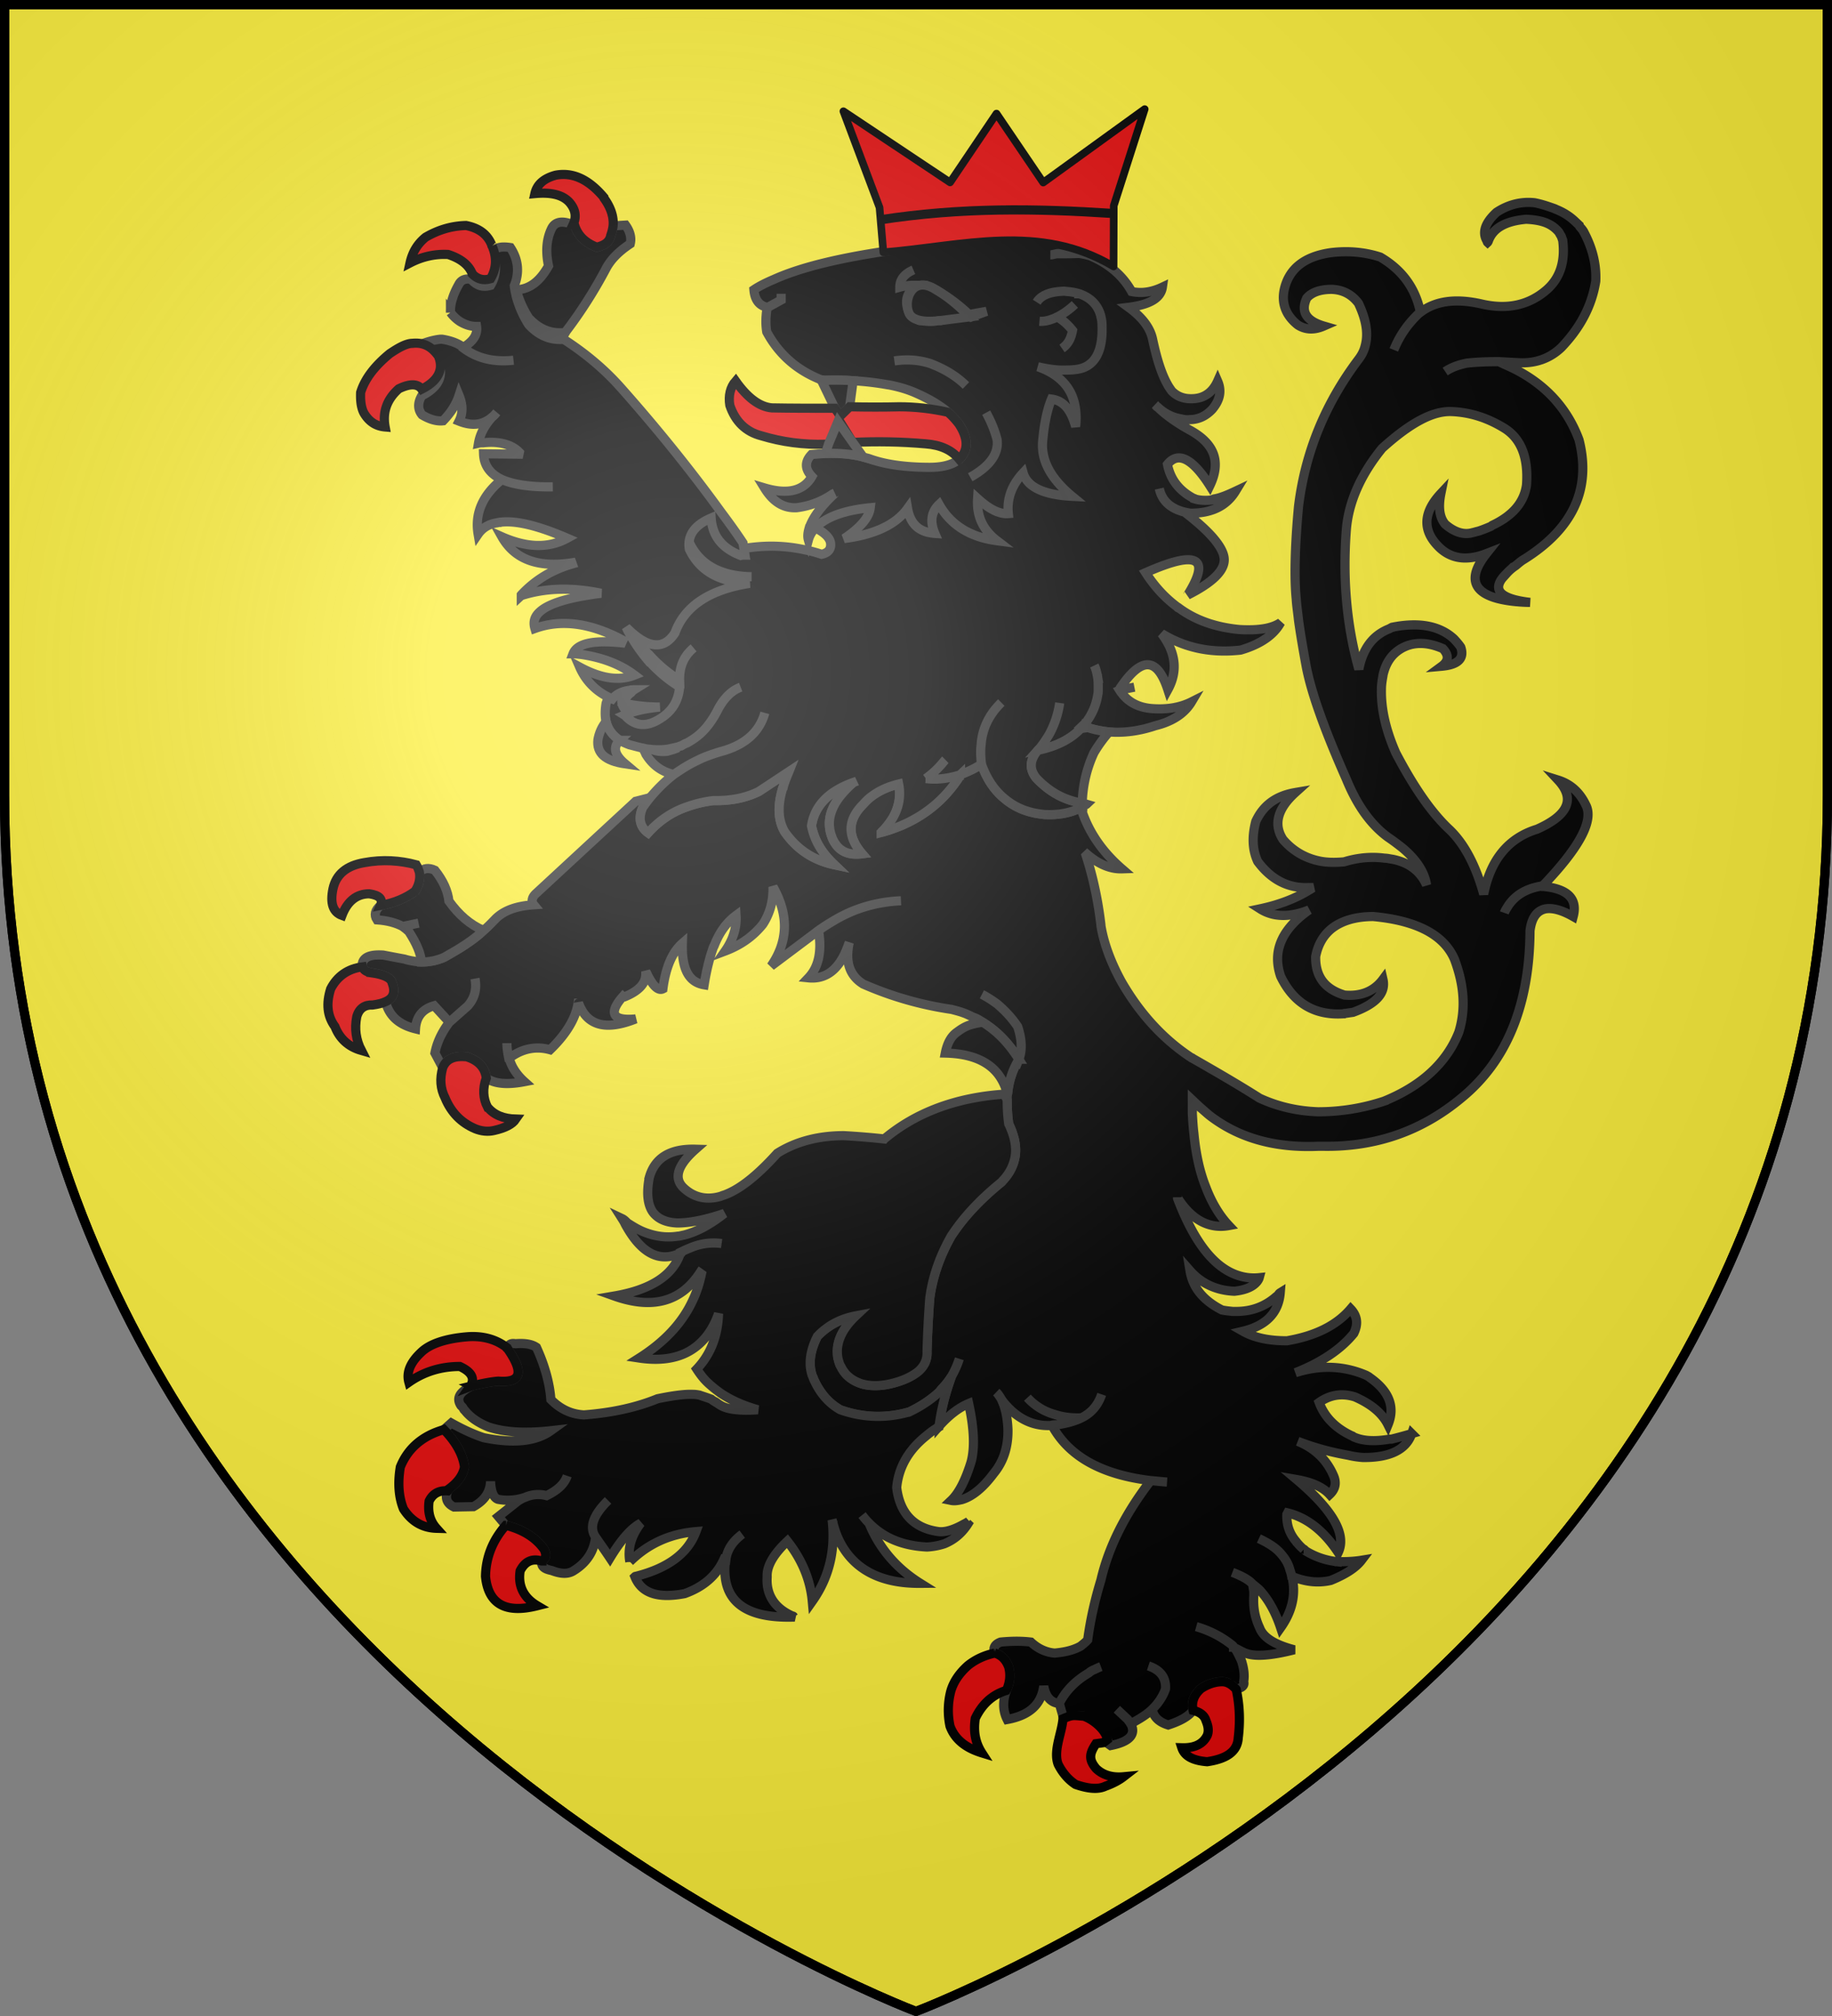 <svg xmlns="http://www.w3.org/2000/svg" xmlns:xlink="http://www.w3.org/1999/xlink" width="600" height="660" fill="#fcef3c" stroke="#000" stroke-width="3"><rect width="100%" height="100%" fill="#808080" stroke="none"/><radialGradient id="b" cx="221" cy="226" r="300" gradientTransform="translate(-77 -85)scale(1.35)" gradientUnits="userSpaceOnUse"><stop offset="0" stop-color="#fff" stop-opacity=".3"/><stop offset=".2" stop-color="#fff" stop-opacity=".25"/><stop offset=".6" stop-color="#666" stop-opacity=".13"/><stop offset="1" stop-opacity=".13"/></radialGradient><path id="a" d="M300 658.5S1.5 546.1 1.5 260.3V1.5h597v258.8c0 285.8-298.5 398.2-298.5 398.2Z"/><g fill="#000" stroke="#333"><path d="M518.677 75.865c-.128-.119-.128-.24-.128-.24-.383-.6-.765-.961-1.146-1.442-.129-.24-.255-.36-.255-.48l-1.402-1.322c-1.657-1.562-3.694-2.883-6.117-3.844-.127-.121-.381-.121-.507-.241-2.04-.72-4.077-1.441-6.5-1.922-4.458-.481-8.663.601-12.486 3.124-3.822 3.484-4.841 6.728-3.057 9.491 0 .121 0 .241.128.36.128-.119.128-.36.256-.48 1.527-4.205 5.604-6.488 12.356-7.089 2.932.121 5.352.601 7.137 1.442a10.2 10.2 0 0 1 3.567 2.763c.255.362.383.722.637 1.082.255.361.382.961.637 1.562.892 7.089-.891 12.495-5.351 16.34-5.733 4.925-12.741 6.488-21.15 4.565-8.409-1.922-15.033-1.081-20.002 2.643h-.127c-3.822 3.484-6.754 7.569-8.665 12.375 1.911-4.806 4.843-8.891 8.665-12.375v-.119c-1.658-7.93-6.118-13.818-13.125-17.903-4.841-1.561-10.192-2.162-16.178-1.441-8.411 1.202-13.507 5.046-15.162 11.654-1.147 4.686.254 8.771 4.331 12.014 2.42 1.562 5.225 1.803 8.535.361-5.733-1.682-7.644-4.685-5.604-9.131 1.529-1.803 4.205-2.884 8.153-2.884 3.695.121 6.625 1.682 8.791 4.566 2.548 5.407 3.312 9.972 2.165 14.057-.381 1.562-1.146 3.004-2.165 4.325-10.957 14.538-17.455 30.518-19.621 48.059-1.274 13.817-1.402 23.909-.764 30.277.127 2.282.509 4.565.764 7.088.637 4.566 1.529 9.732 2.548 15.258 1.658 8.531 5.988 20.666 13.125 36.767 3.438 8.409 7.897 14.777 13.631 18.982 1.784 1.202 3.185 2.282 4.714 3.483 4.587 3.845 7.262 7.932 7.899 12.136-2.038-4.565-5.733-7.33-11.085-8.41-.892-.121-1.782-.361-2.675-.361-4.459-.601-8.919-.121-13.25 1.202-2.803.239-5.479.239-7.899-.24-4.842-.962-8.919-3.364-12.105-7.089-3.184-4.926-1.781-10.091 4.078-15.379-6.37 1.081-10.575 4.206-12.996 9.492-1.274 4.926-1.145 9.25.638 13.094 4.459 6.008 10.064 8.891 16.817 8.532h1.403c-.51.239-.892.601-1.403.84q-6.688 4.146-16.053 6.129 6.496 4.144 16.053.36c-9.046 6.368-12.103 13.577-9.3 21.746 4.204 8.651 10.956 12.856 20.512 12.255h.129c.127-.12.254-.12.507-.12.892-.121 1.658-.24 2.549-.36 7.644-2.764 10.829-6.369 9.81-10.813-2.93 3.965-7.262 5.646-12.612 5.166-6.37-1.923-9.555-6.007-9.428-12.616.765-3.964 2.548-6.968 5.224-9.131 3.185-2.524 7.773-3.966 13.633-3.966 14.269 1.323 23.188 6.008 26.627 14.057 3.185 8.531 3.694 16.34 1.402 23.79-3.949 9.972-12.104 17.542-24.463 22.587a68.6 68.6 0 0 1-21.658 3.484c-6.753-.24-13.123-1.682-19.111-4.445-7.39-4.685-14.906-9.011-22.041-13.095 0-.121-.255-.121-.255-.121q-13.759-9.01-22.933-24.87c-3.312-6.008-5.734-12.254-6.753-18.383v-.24c-.892-7.569-2.419-15.138-4.841-22.706l.382-.361c3.822 3.243 7.644 4.806 11.339 4.684-6.115-5.284-10.448-11.413-12.869-18.262-.127-.6-.127-1.079-.127-1.801l-.636.119c-3.313 1.681-7.262 2.403-11.722 2.163-5.096-.481-9.173-2.043-12.612-4.806-3.569-2.763-6.242-6.608-8.027-11.654a36.2 36.2 0 0 1-6.879 3.364c0 .241-.127.362-.255.601-4.714 7.33-11.084 12.736-19.366 16.219a56 56 0 0 1-6.37 2.165c1.529-1.443 2.676-3.004 3.695-4.568 2.166-3.603 2.803-7.448 2.038-11.292-3.44.842-6.37 2.163-8.918 4.084-1.019.722-1.911 1.682-2.803 2.643-5.096 5.166-5.096 10.453-.255 16.1-3.694.479-6.37-.361-8.281-2.644-.638-.84-1.147-1.682-1.53-2.642-.127-.361-.127-.48-.254-.722q-2.485-7.389 4.587-14.778a28 28 0 0 1 2.803-2.643c-8.155 2.883-12.869 7.57-13.888 14.296a21.5 21.5 0 0 0 4.205 9.133c0 .119.254.36.382.479.764.962 1.784 2.042 2.803 3.003l.127.122c-6.753-1.442-12.23-4.927-16.308-10.813-2.166-3.726-2.42-8.411-.637-14.298l.128-.119c.382-1.682 1.146-3.365 1.911-5.287l-9.81 6.488c-4.077 2.042-9.047 3.123-14.779 3.003h-.128a39.3 39.3 0 0 0-8.664 2.043c-4.969 1.681-9.173 4.565-12.741 8.53-2.674-1.922-3.312-4.805-1.783-8.289.764-1.08 1.529-2.164 2.421-3.244l-4.714 1.202-32.489 30.037c-1.529 1.321-1.783 2.763-.892 3.843-5.351.362-9.555 1.682-12.485 4.566-1.274 1.322-2.421 2.524-3.95 3.845-3.44 3.243-7.899 6.006-12.868 8.771-2.421 1.08-4.968 1.562-7.517 1.562-1.657-.122-3.312-.36-5.096-.841l-.383-.12-7.007-1.323c-3.822-.241-6.115.481-6.752 2.403a2.75 2.75 0 0 0 0 1.441c.254.962 1.019 1.563 2.675 1.923 4.332.601 6.626 1.682 7.007 3.365 1.147 3.004.383 5.046-2.165 6.128 1.146 4.685 4.458 7.569 9.81 8.891.254-3.967 2.293-6.488 6.115-7.571l4.969 5.406 5.989-5.285c2.293-2.523 3.057-5.527 2.42-9.01.637 3.483-.127 6.487-2.42 9.01l-5.989 5.285c-2.548 3.366-4.077 6.73-4.713 10.093l2.547 4.806c1.147-2.883 3.695-3.966 7.772-3.605 3.949 1.202 6.115 3.605 6.498 6.969 2.676 1.923 6.88 2.283 12.486 1.201-2.676-2.403-4.332-5.045-5.097-8.049l-.127-.121c-.255-1.321-.509-2.883-.509-4.446 0 1.563.254 3.126.509 4.446l1.274-.24c3.823-2.523 8.027-3.244 12.358-2.042 5.352-5.166 8.409-10.333 9.174-15.258.127 0 .127 0 .127-.121 2.676 7.449 8.791 9.251 18.729 5.286-7.518.721-9.046-1.802-4.205-7.33.128.121.255.121.51.121 4.459-1.802 6.879-4.204 7.008-7.208v-1.081c.127.24.382.601.382.84l.127.121c1.911 3.965 3.695 5.407 5.096 4.685.892-6.968 3.058-12.014 6.371-14.898-.255 8.29 2.038 12.737 7.134 13.578.765-4.806 1.784-8.89 3.058-12.377.128-.119.128-.36.255-.479 1.784-4.565 4.204-7.689 7.134-9.852.255 3.845-.891 7.81-3.567 11.654 5.097-1.923 9.174-4.805 12.358-8.77 2.422-3.725 3.441-7.809 3.313-12.255 5.224 9.252 4.969 17.9-.637 25.952l15.544-11.655a66 66 0 0 1 4.841-3.124c6.753-4.085 14.142-6.247 22.169-6.607-8.027.36-15.416 2.522-22.169 6.607a65 65 0 0 0-4.841 3.124c1.146 6.97 0 12.015-3.313 15.499 5.733.601 10.065-2.763 12.741-9.852.255-.601.382-1.08.636-1.681-1.401 6.368.128 10.814 4.587 13.577a111.6 111.6 0 0 0 28.922 8.289c1.401.361 2.803.722 4.077 1.202 1.019.361 1.911.84 2.93 1.322 1.145.36 2.164.961 3.185 1.68 4.713 2.885 8.535 6.849 11.848 12.137 1.147-2.884 1.02-6.488-.381-10.693-1.912-2.883-4.206-5.286-6.754-7.449-1.657-1.202-3.312-2.282-4.968-3.124 1.657.841 3.312 1.922 4.968 3.124 2.548 2.163 4.842 4.566 6.754 7.449 1.401 4.205 1.528 7.809.381 10.693-.128 0-.254.12-.128.24-2.039 3.483-3.185 7.087-3.567 11.173-.128.601-.128 1.322-.128 1.923 0 2.524.128 5.166.509 7.81 1.783 3.726 2.548 7.088 2.165 10.212-.382 2.883-1.655 5.647-3.822 8.049-.255.241-.382.482-.764.842-7.262 5.886-12.613 11.774-16.435 17.661-3.822 6.728-6.116 13.576-7.008 20.304a373 373 0 0 0-.892 17.421c.128 2.524-.764 4.685-2.802 6.488-2.04 1.681-4.97 3.123-9.047 4.084-3.566.84-6.88.84-9.683 0-3.184-1.08-5.35-2.883-6.625-5.527-.509-.722-.764-1.803-1.019-2.764-.891-4.685 1.019-9.371 5.861-13.938-5.096.963-9.301 3.244-12.613 6.729-2.294 4.566-2.931 8.771-1.784 12.494.128.481.382.841.51 1.323 2.038 4.685 4.968 8.05 8.791 10.213 7.135 2.523 14.651 2.882 22.041.84.127 0 .382 0 .509-.121 3.822-1.801 7.008-3.965 9.683-6.368.128-.239.383-.36.51-.601.127-.119.255-.36.382-.48 1.275-1.322 2.421-2.763 3.313-4.205 1.019-1.803 1.911-3.724 2.548-5.767-.637 2.043-1.529 3.964-2.548 5.767-2.166 5.887-3.44 11.294-4.077 16.22v.122c3.185-3.605 6.497-6.129 9.683-7.45 1.783 8.17 2.04 14.658.765 19.224-1.784 5.767-3.951 10.092-6.498 12.495 1.146.238 2.293 0 3.439-.24 3.313-.962 6.88-3.726 10.448-8.532 3.312-3.965 4.841-8.89 4.714-14.538-.129-3.124-.637-5.887-1.403-8.049q-.381-.902-.764-1.802c-.51-.842-1.02-1.681-1.657-2.282.637.601 1.146 1.44 1.657 2.282.382.6.764 1.081 1.274 1.681 4.077 4.685 8.918 7.087 14.397 6.969.254 0 .509 0 .892-.12.508-.122.892-.122 1.401-.122h.254c3.186-.479 5.861-1.201 8.028-2.282-3.186.121-6.116-.239-8.664-1.081-3.568-.961-6.625-2.883-9.047-5.527 2.42 2.643 5.479 4.566 9.047 5.527 2.548.842 5.478 1.202 8.664 1.081 3.439-1.681 5.477-4.326 6.624-7.689-1.147 3.365-3.185 6.008-6.624 7.689-2.167 1.081-4.842 1.803-8.028 2.282h-.254c-.509 0-.892 0-1.401.122 5.478 10.212 16.307 16.219 32.359 18.142 1.658.12 3.569.36 5.351.48-1.782-.121-3.693-.361-5.351-.48-8.409 10.933-13.759 21.626-16.308 32.559-1.911 6.248-3.439 12.855-4.33 19.585-.637.721-1.403 1.322-2.295 2.041-.637.362-1.145.601-1.783.842-1.783.722-4.076 1.201-6.751 1.441-2.803-.24-5.48-1.441-7.773-3.605q-4.396-.54-9.939 0-2.866 1.082-1.911 3.605c2.167.601 3.695 2.163 4.587 4.565.637 2.525.383 4.806-.508 7.089-.129.241-.129.361-.255.601-1.274 3.483-1.147 6.728.255 9.491 7.262-1.322 11.211-4.927 11.975-10.933.637 3.484 2.294 5.285 4.714 5.646h.382c2.039-4.085 5.351-7.449 9.684-9.972.509-.481 1.145-.842 1.782-1.081.766-.361 1.529-.721 2.166-.962-.637.241-1.401.601-2.166.962-.637.239-1.273.6-1.782 1.081-4.331 2.523-7.645 5.886-9.684 9.972l1.403 4.925a20.8 20.8 0 0 1 6.624-.72c2.676 1.442 4.587 3.244 6.117 5.285.127 0 .127.121.254.121.765 1.202 1.528 2.403 1.911 3.845l.508.36c6.116-1.201 8.41-3.604 6.625-7.088-.127 0-.127-.24-.254-.36q-.382-.54-.765-1.081l-3.567-3.364 3.567 3.364q.382.542.765 1.081c.128.12.128.36.254.36l.51-.36c2.419-1.322 4.587-2.644 6.242-4.206q3.247-3.062 4.588-6.848c.253-3.725-1.658-6.247-5.606-7.569 3.949 1.322 5.86 3.844 5.606 7.569q-1.338 3.786-4.588 6.848l.382.481c0 .24.255.601.384.962.89 1.681 2.419 2.763 4.712 3.482 4.077-1.321 6.754-2.882 8.154-4.805-.636-2.643.256-5.045 2.549-7.088 2.165-1.441 4.586-2.283 7.007-2.283 1.529 0 3.057.842 4.459 2.403h.128c1.911-.361 2.803-1.201 2.42-2.403.383-2.281 0-4.445-.637-6.608-.127-.24-.127-.479-.255-.601-.508-1.08-1.019-2.162-1.656-3.243-.255-.239-.51-.601-.764-.84 0-.121-.129-.362-.255-.481l-.129-.12c-3.567-2.883-7.644-4.927-11.849-6.128 4.205 1.201 8.282 3.243 11.849 6.128l.129.12c.127.12.255.241.255.481.253 0 .381.239.637.36.89.36 1.527.842 2.419 1.202.382.239.766.36 1.146.479 2.931 1.081 8.154.722 15.671-1.201-6.497-1.681-10.192-4.084-11.338-7.209q-2.293-4.865-1.911-10.452v-1.563c-.128-.6-.255-1.44-.383-2.281-1.02-1.202-3.185-2.525-6.625-3.845 3.44 1.321 5.605 2.643 6.625 3.845.766.6 1.529 1.201 2.294 1.922 2.676 2.884 5.096 6.969 6.88 12.375 3.822-5.406 5.096-11.052 3.695-16.821 0-.12 0-.12-.129-.238-.128-.601-.256-1.202-.509-1.803-.51-2.164-1.658-3.965-3.313-5.768-1.657-1.802-4.078-3.243-6.88-4.566 2.802 1.323 5.224 2.764 6.88 4.566 1.654 1.803 2.802 3.604 3.313 5.768.253.601.382 1.202.509 1.803.129.12.129.12.129.238 4.33 1.803 8.534 2.283 12.74 1.323 4.713-1.923 8.152-4.085 10.063-6.607-2.93.479-5.604.479-7.899.479-.127-.239-.127-.239-.127 0-3.949-.479-7.263-1.681-10.193-3.483l-.509-.48c-.127-.121-.127-.121-.253-.121a14.7 14.7 0 0 1-2.421-2.524c-2.166-2.523-3.185-5.407-3.058-8.89l.255-.48c6.37 1.561 11.848 5.887 16.562 12.975 2.803-5.886-1.656-13.816-13.632-23.908 4.843.842 8.536 2.403 10.829 4.927 2.04-1.923 2.295-4.084 1.147-6.487-2.293-5.167-6.243-8.772-11.593-10.935 5.603 2.163 11.082 3.604 16.562 4.566 1.527.361 3.057.601 4.713.722 8.791.12 14.269-2.524 16.054-7.81a159 159 0 0 1-6.625 1.803h-.636c-4.97.841-8.792.601-11.723-.722-.254-.121-.382-.36-.636-.36-5.352-2.524-8.918-6.128-10.701-10.934 3.567-2.525 7.516-3.125 11.72-1.803 5.225 2.282 8.918 5.286 10.829 9.132 2.421-5.886.384-11.053-5.986-15.497-.384-.362-.766-.482-1.147-.722-7.262-3.125-15.034-3.484-23.188-.842 8.537-3.364 14.906-7.688 19.111-12.854 1.529-3.126 1.147-5.768-1.02-8.05-4.713 5.527-11.721 8.89-20.894 10.453-5.86 0-10.575-.962-14.397-3.126 7.645-1.802 11.721-6.127 12.233-12.614-.384.239-.51.48-.766.84-.255.241-.509.361-.892.721-3.568 3.004-7.772 4.567-12.74 4.567h-1.146c-1.147-.121-2.421-.24-3.567-.481-6.117-3.123-9.556-7.328-10.448-12.856 3.694 4.206 8.664 6.488 14.523 6.73 3.569-.362 6.117-1.441 7.517-3.243.255-.362.509-.723.638-1.202-2.294.24-4.46 0-6.498-.601-8.155-2.403-14.78-10.935-20.258-25.352v-.36.121c0 .12 0 .12.127.239 4.46 6.969 10.193 10.093 16.692 8.891-3.058-3.244-5.605-7.45-7.517-12.495-2.039-5.045-3.313-10.933-3.95-17.66-.255-2.043-.382-4.205-.509-6.488v-4.446l2.42 2.283c1.02.841 2.039 1.802 3.057 2.643 9.555 7.448 21.406 10.813 35.673 10.212h1.911c16.951.237 31.985-4.929 44.98-15.742 14.906-12.135 22.424-30.516 22.55-54.787.509-4.204 2.166-6.607 5.096-7.208 2.294-.361 5.225.36 9.047 2.522 1.529-5.767-1.784-9.131-9.81-9.852h-.128c-.128-.119-.383-.119-.51-.119q-7.644 1.26-11.084 6.848c-.381.601-.764 1.202-1.019 1.923.255-.721.638-1.322 1.019-1.923q3.44-5.589 11.084-6.848c.129-.12.383-.12.51-.12 12.104-12.616 16.816-21.506 14.015-26.554-1.911-3.965-4.843-6.728-9.047-8.05 5.733 6.129 3.44 11.535-6.879 16.1-9.428 2.883-15.289 10.092-17.454 21.266-2.549-9.251-6.243-16.341-11.084-21.026-5.989-5.528-11.85-14.057-17.71-25.231-3.313-7.569-4.842-14.417-4.712-20.784 0-1.563.253-3.004.507-4.446v-.121c.892-4.085 2.804-6.848 5.734-8.65 3.951-2.403 8.664-2.403 13.887-.12q3.057 3.244-.382 5.767c5.349-.481 7.516-2.523 6.241-6.248-.636-.961-1.401-1.802-2.166-2.643-4.458-4.205-11.082-5.647-19.874-3.964-.128.119-.256.119-.511.119-.253.121-.637.361-.89.482-5.479 2.162-8.665 6.607-9.939 13.215-3.95-14.177-5.35-29.436-4.075-45.895.764-8.771 4.586-17.662 11.72-26.432 9.046-8.17 16.435-12.255 22.679-12.016 6.115.241 11.848 2.043 17.453 5.528 5.48 3.484 7.773 9.731 7.136 18.502-.765 5.647-4.459 9.972-10.958 13.096-.382.12-.508.36-.765.48-1.146.481-2.547 1.082-4.076 1.562-.637.12-1.274.361-1.912.48-2.93.842-5.988-.239-8.918-2.763-1.911-2.282-2.293-5.646-1.401-10.092-5.733 6.128-6.116 11.895-1.019 17.181 4.075 4.326 9.426 5.046 15.925 2.523-7.135 9.011-3.951 14.418 9.683 15.74 1.401.12 2.93.239 4.587.239-10.32-1.201-12.869-4.445-7.644-9.491a15 15 0 0 1 2.931-2.523c.891-.721 1.656-1.442 2.676-2.043 16.18-10.091 22.168-23.188 18.091-39.167-3.695-9.972-10.575-17.782-20.894-23.068-1.657-.841-3.44-1.562-5.352-2.523-3.693 0-7.134.12-10.446.48-3.057.601-5.35 1.563-7.136 2.764 1.784-1.201 4.077-2.163 7.136-2.764 3.313-.36 6.753-.48 10.446-.48 2.166.12 4.46.24 6.754.361 5.35.239 9.938-1.443 13.631-4.927 6.244-6.488 10.066-13.696 11.34-21.746.254-5.405-1.019-10.812-3.95-16.219Z"/><path d="M327.441 75.625c-6.116 2.643-15.544 4.325-28.284 5.287-.383.12-.765.12-1.02.24h-.127c-19.876 2.523-34.782 5.887-44.592 10.333-2.549 1.081-4.714 2.162-6.498 3.364.254 3.243 1.656 5.166 4.332 5.767v.12l4.586-2.523v-2.042 2.042l-4.586 2.523c-.51 3.004-.51 5.646-.128 7.929 3.949 7.33 9.938 12.616 17.965 15.739h.127l.127.121c3.568-.121 7.007-.121 10.066.12 4.204.24 8.026.721 11.338 1.322h.128c3.313.6 6.116 1.441 8.663 2.522 4.46 1.923 8.155 4.085 10.958 6.488 1.401 1.202 2.548 2.523 3.567 3.845 3.057 4.686 3.185 8.53.127 11.534-.255.12-.382.24-.509.36-1.784 1.322-4.714 2.283-9.174 2.283-8.026 0-14.652-.961-19.62-2.763-.637-.241-1.401-.36-2.166-.601-3.44-.961-7.644-1.322-12.359-1.202-1.401.121-3.057.241-4.586.362-2.293 2.402-2.166 4.805.128 7.208-2.676 4.685-7.9 6.007-15.544 3.725 2.803 4.565 6.243 6.727 10.575 6.488 3.821-.482 7.899-1.803 11.721-4.446l.764-.361c-.255.121-.509.241-.509.601-3.95 3.724-6.498 7.209-7.645 10.212v.12c-.127 0-.127 0-.127.121-.51 1.561-.765 3.004-.383 4.325q.575-2.163 2.294-3.965c3.312-3.484 9.3-5.767 17.964-6.607-.382 3.243-3.312 6.607-8.536 10.091 10.193-1.321 17.072-4.686 20.767-9.852.892 5.166 3.823 7.81 8.919 8.17-1.657-3.844-1.147-7.089 1.401-9.491 3.695 6.608 9.938 10.693 18.982 11.894-4.587-3.484-6.752-8.049-6.369-13.816 3.95 3.604 7.261 5.166 10.064 4.925-.51-4.925 1.147-9.371 4.842-13.336 1.273 4.565 6.625 7.209 16.054 7.69-7.007-5.767-10.065-11.654-9.685-17.662.511-6.127 1.53-10.813 2.931-14.177 3.822.481 6.371 3.364 7.9 9.011 1.019-9.852-3.057-16.34-12.359-19.584 2.677.601 5.351 1.082 7.899 1.082 1.657 0 3.185 0 4.842-.241 5.35-.721 8.281-5.046 8.281-12.976 0-1.562 0-3.003-.382-4.204v-.121c-.892-3.604-3.185-6.007-6.753-7.329-.127-.119-.382-.119-.509-.119 0-.121-.254-.121-.254-.121-.765-.241-1.402-.361-2.294-.48-.638-.121-1.401-.121-2.165-.241-4.459.12-7.517 1.202-9.048 3.605 1.53-2.403 4.589-3.485 9.048-3.605.764.12 1.527.12 2.165.241.892.119 1.529.239 2.294.48 0 0 .254 0 .254.121.129 0 .383 0 .509.119 3.568 1.322 5.861 3.725 6.753 7.329v.121c.382 1.201.382 2.642.382 4.204 0 7.93-2.931 12.255-8.281 12.976-1.657.241-3.185.241-4.842.241-2.548 0-5.223-.481-7.899-1.082 9.302 3.244 13.378 9.732 12.359 19.584-1.529-5.647-4.078-8.53-7.9-9.011-1.401 3.364-2.419 8.05-2.931 14.177-.381 6.008 2.678 11.895 9.685 17.662-9.428-.481-14.781-3.125-16.054-7.69-3.694 3.965-5.352 8.411-4.842 13.336-2.803.241-6.115-1.321-10.064-4.925-.383 5.767 1.782 10.332 6.369 13.816-9.045-1.201-15.289-5.286-18.982-11.894-2.548 2.402-3.058 5.647-1.401 9.491-5.096-.36-8.027-3.004-8.919-8.17-3.695 5.166-10.574 8.531-20.767 9.852 5.224-3.484 8.154-6.848 8.536-10.091-8.664.84-14.652 3.123-17.964 6.607 3.058 1.562 4.714 3.244 4.969 4.926.255 2.042-.765 3.244-2.93 3.725a44 44 0 0 0-5.352-1.442c-6.497-1.442-12.868-1.562-19.237-.601-.256 0-.383 0-.511.121-.509 0-1.019 0-1.401.12-6.243-2.403-9.301-6.488-9.682-12.255-5.352 2.283-7.899 5.647-7.136 10.212 3.441 7.209 9.939 10.814 19.749 11.174h.636-.636q-19.685 3.063-24.463 16.219c-3.694 5.767-9.046 5.166-15.925-1.802.381.962 1.019 2.043 1.529 2.883 1.783 3.124 3.822 5.887 5.988 8.411h.127a44.5 44.5 0 0 0 9.81 8.17c-.127-4.445 1.401-7.929 4.587-10.573-3.186 2.644-4.714 6.128-4.587 10.573-.382 4.685-2.548 8.17-6.625 10.573-4.077 2.523-7.517 2.282-10.448-.361-.381-.36-.636-.72-1.019-.961-.891-1.202-1.146-2.524-.382-4.085l-3.567-1.202c-.892.962-1.529 2.163-2.039 3.605-.382 2.283-.382 4.326 0 6.007.638 2.643 2.166 4.566 4.46 6.127.892.481 1.911.962 3.185 1.443 1.529.36 3.057.84 4.459 1.081.255.12.637.12.892.239.637.121 1.401.121 2.166.24 1.657.122 3.312.122 4.969-.12 1.146-.241 2.42-.481 3.695-.842.254-.119.509-.239.764-.239.637-.36 1.147-.721 1.912-.961 1.528-.842 3.184-1.923 4.585-3.245 2.039-1.922 3.695-4.205 5.225-7.088 2.038-4.085 4.586-6.728 7.771-7.93-3.185 1.202-5.733 3.845-7.771 7.93-1.53 2.883-3.186 5.166-5.225 7.088-1.401 1.323-3.057 2.403-4.585 3.245-.765.24-1.275.601-1.912.961-.255 0-.51.121-.764.239l-.255.361a21.5 21.5 0 0 1-3.313 1.082c-.255.12-.509.12-.509.12-1.657.121-3.186 0-4.587-.601-.765-.12-1.529-.12-2.166-.24-.255-.121-.637-.121-.892-.239.128.12.128.36.255.479 0 .24.255.601.382.841 0 .12.128.361.255.481 0 .119 0 .239.128.36 2.165 3.483 5.223 5.647 9.045 6.487 2.421-1.681 4.842-3.243 7.645-4.566 2.293-1.201 4.841-2.042 7.517-2.882 7.899-2.043 12.868-6.248 14.652-12.737-1.784 6.488-6.753 10.693-14.652 12.737-2.676.84-5.224 1.681-7.517 2.882-2.803 1.323-5.224 2.883-7.645 4.566-2.803 2.163-5.35 4.686-7.772 7.57-.892 1.08-1.656 2.163-2.42 3.243-1.529 3.484-.892 6.368 1.783 8.29 3.568-3.965 7.772-6.848 12.742-8.53a39.2 39.2 0 0 1 8.662-2.043h.128c5.733.12 10.703-.961 14.779-3.004l9.811-6.488c-.765 1.924-1.53 3.605-1.912 5.287l-.127.12c-1.784 5.887-1.529 10.573.637 14.298 4.077 5.885 9.555 9.37 16.308 10.813l-.128-.122c-1.019-.96-2.038-2.041-2.803-3.003-.127-.121-.381-.36-.381-.48a21.5 21.5 0 0 1-4.205-9.132c1.02-6.728 5.733-11.414 13.887-14.296.382-.122.765-.24 1.02-.36-.255.12-.638.238-1.02.36a28 28 0 0 0-2.803 2.643q-7.071 7.388-4.586 14.778c.127.24.127.361.254.721.383.961.892 1.802 1.529 2.643 1.912 2.283 4.587 3.124 8.282 2.643-4.841-5.646-4.841-10.934.255-16.099.892-.962 1.784-1.923 2.803-2.644 2.547-1.921 5.478-3.242 8.918-4.083.765 3.845.127 7.688-2.038 11.292-1.019 1.563-2.166 3.125-3.695 4.567a56 56 0 0 0 6.37-2.164c8.281-3.483 14.652-8.89 19.365-16.219.129-.24.256-.361.256-.601-.127.121-.383.121-.383.24h-.127c-3.695 1.081-7.262 1.562-10.83 1.081h-.127.127q3.44-2.523 5.734-5.406c.254-.24.382-.481.637-.722a21.61 21.61 0 0 1 0 0c-.255.24-.383.481-.637.722q-2.295 2.883-5.734 5.406h-.127.127c3.568.48 7.135 0 10.83-1.081h.127c0-.12.256-.12.383-.24a36 36 0 0 0 6.878-3.365c-.253-2.162-.382-4.204-.127-6.367.382-5.287 2.548-9.852 6.625-13.817-4.077 3.965-6.243 8.53-6.625 13.817-.255 2.163-.127 4.205.127 6.367 1.784 5.047 4.459 8.891 8.028 11.654 3.439 2.765 7.516 4.326 12.612 4.807 4.46.24 8.41-.481 11.721-2.163.127-.121.383-.241.638-.36h.127c0-.122.254-.241.383-.362.254-.12.765-.36.891-.479a20 20 0 0 0-1.401-.36c-5.861-.963-10.703-3.605-15.035-8.172-2.42-3.004-2.166-6.007.509-9.131 1.528-1.682 2.677-3.484 3.822-5.407 1.657-3.123 2.803-6.488 3.314-10.091-.509 3.603-1.657 6.968-3.314 10.091-1.145 1.923-2.294 3.725-3.822 5.407 6.242-1.322 10.829-3.725 14.014-7.089.256-.238.51-.6.766-.839l.127-.122c.129-.24.383-.479.511-.721h.127-.127l.254-.24c2.164-2.884 3.439-5.888 3.95-9.251.127-.481.127-.841.127-1.322v-1.081c0-.961 0-1.922-.127-2.884q-.192 0 0 0c-.255-1.441-.51-2.883-1.147-4.205.637 1.322.892 2.764 1.147 4.205q-.192 0 0 0c.127.962.127 1.923.127 2.884v1.081c0 .481 0 .841-.127 1.322-.51 3.363-1.784 6.367-3.95 9.251-.129.12-.129.12-.129.24h-.127c-.128.241-.383.48-.51.721l-.127.122c.127.12.254.12.382.12.382.119.764.36 1.147.36 2.164.722 4.586 1.202 7.007 1.441 4.842.361 9.809-.239 15.16-2.042 5.478-1.321 9.555-3.964 11.849-7.809-3.822 1.922-8.409 2.643-13.505 2.163-4.46-.481-7.772-2.403-10.066-6.008l.256-.12h.128-.124l-.256.12 4.843-.96-4.205.84-.254-.84c6.879-10.093 11.975-9.733 15.417.84 3.312-6.008 2.674-12.135-2.04-18.382 7.645 4.686 16.18 6.488 25.864 5.406 6.625-1.922 10.957-5.046 13.123-9.01-2.803 1.922-7.262 2.642-13.505 2.282-7.644-.721-14.398-3.003-19.877-7.088-.254 0-.382-.121-.382-.241-4.077-3.003-7.517-6.728-10.447-11.293 16.817-7.449 21.404-5.047 13.887 7.089 0 .119 0 .119-.129.239 7.899-3.964 11.977-7.809 11.977-11.533 0-3.725-4.332-9.012-12.996-15.619-4.714-1.202-7.389-3.725-8.281-7.69.892 3.965 3.567 6.488 8.281 7.69.766.12 1.403.36 2.166.36q10.129 0 14.524-7.209c-2.548 1.201-4.842 2.163-6.88 2.523-.127 0-.127 0-.127.121h-.255c-.254.12-.51.12-.51.24-2.166.24-4.077.12-5.604-.361 0-.12-.128-.12-.255-.12-4.587-2.403-7.644-6.007-8.664-11.174 3.439-4.325 8.153-2.042 13.887 6.969 3.695-7.689 1.656-13.576-6.242-18.022-4.588-2.523-8.154-5.046-10.83-7.689l-.254-.12c-.255-.241-.382-.481-.638-.721.256.24.383.48.638.721l.254.12c2.165 2.042 4.713 3.364 7.645 3.845.89.24 1.911.36 2.801.24 2.932 0 5.351-1.201 7.392-3.365 2.547-3.003 3.185-6.006 1.781-9.251-1.655 3.725-4.458 5.648-8.152 5.767-2.932.121-5.096-.72-6.88-2.522-.51-.721-1.019-1.442-1.402-2.164-1.911-3.363-3.439-8.169-4.842-14.657-.764-3.845-3.439-7.329-7.898-10.572 6.878-.842 10.574-3.004 11.083-6.609-3.313 1.562-6.624 2.163-10.064 1.442-2.802-5.046-7.262-9.011-13.506-11.655q-5.16-1.62-11.083-.72c-.638.12-1.403.36-2.04.36.637 0 1.402-.24 2.04-.36 41.695.364-2.206-12.676-18.601-7.447Zm18.346 28.354c-2.04.962-3.951 1.322-5.351 1.202 1.402.12 3.313-.24 5.351-1.202.255-.12.382-.239.508-.239 1.911-.962 3.822-2.283 5.733-4.085-1.911 1.802-3.822 3.123-5.733 4.085 1.911 1.201 3.44 2.522 4.969 4.445-.509 2.763-1.529 4.565-3.44 5.887 1.911-1.322 2.931-3.124 3.44-5.887-1.529-1.923-3.058-3.244-4.969-4.445-.126 0-.253.119-.508.239Zm-45.866-10.573c1.911 0 3.567.241 5.351.842.254.12.637.36 1.019.48q6.88 3.965 11.849 9.012l4.968-1.803-3.75.653-11.283 2.351c-.51 0-.892 0-1.274.12-1.275.12-2.421.12-3.568 0-.637-.12-1.401-.12-2.038-.12-2.549-1.082-3.95-2.764-4.204-5.167-.383-2.283.636-4.445 2.93-6.368h-1.529c-1.147.121-2.42.241-3.695.601 0-2.403 1.402-4.324 4.46-5.646-3.058 1.322-4.46 3.243-4.46 5.646 1.275-.36 2.548-.48 3.695-.601zm26.628 50.462c-.765-2.883-1.911-5.767-3.568-8.771 1.657 3.004 2.803 5.888 3.568 8.771.637 4.565-2.293 8.771-8.79 12.375 6.497-3.604 9.427-7.81 8.79-12.375Zm-10.192-17.662c-3.313-3.243-7.263-5.526-11.723-7.208-3.821-1.201-7.643-1.442-11.721-.841 4.078-.601 7.9-.36 11.721.841 4.46 1.682 8.41 3.965 11.723 7.208Z"/><g fill="#e20909" stroke="#000" stroke-linejoin="round"><path stroke-width="2.5" d="M341.663 59.761 374.9 35.73l-10.135 31.631-.061 19.87c-24.177-14.418-49.235-6.78-75.392-4.627l-1.253-14.672-11.834-31.506 34.939 23.284 15.202-22.519z"/><path d="M288.051 71.996c27.003-4.192 51.668-3.711 75.793-2.148"/></g><path d="M306.801 105.061c.382-.12.764-.12 1.274-.12l9.456-1.201c-3.313-3.365-6.653-6.368-11.24-9.012a12 12 0 0 0-.482-.292c-7.029-4.044-10.061 3.856-8.062 8.174.974 2.104 4.407 2.916 9.054 2.451Zm-28.54 28.114 1.148-8.53c-3.059-.241-6.498-.241-10.066-.12l-.127-.121h-.127v.241l4.331 9.01 1.784 2.524z"/><path fill="#e20909" stroke="#000" d="m275.049 137.981 4.232 6.848c7.9-.36 15.799-.24 23.952.48 4.842.361 8.537 2.043 10.957 5.047 3.058-3.004 2.93-6.848-.127-11.534-1.019-1.322-2.166-2.643-3.567-3.845-5.352-1.201-10.703-1.802-15.926-1.802-5.096.12-10.448.12-16.309 0l-3.057 3.004-1.784-2.524c-7.262 0-14.142 0-20.64-.119-4.076-.361-8.026-3.365-11.848-8.771-1.784 2.042-2.421 4.805-1.911 7.929 1.784 5.287 5.223 8.651 10.32 9.973 6.753 2.043 13.76 3.003 21.276 2.763.255-.121.51-.121.765-.121z"/><path d="m279.281 144.829-4.842-6.848-3.057 7.328-1.02 3.124c4.715-.12 8.919.241 12.359 1.202zM185 111.323c-.127 0-.254-.24-.382-.24-4.204.36-8.026-1.081-11.466-4.806-1.912-3.004-3.185-6.007-4.077-9.251-.255-1.202-.51-2.283-.638-3.485 1.784-4.445 1.275-8.65-1.273-12.494-3.185-.482-4.969 0-5.861 1.561-.127 0-.127 0-.127.121 1.656 3.844 1.401 7.449-.51 10.692-2.421.721-4.332.12-5.988-1.562 0-.12 0-.24-.128-.36-2.038-.481-3.567.12-4.331 1.682-1.911 3.364-2.803 6.368-2.676 9.131a12.3 12.3 0 0 0 3.185 3.004c1.657.961 3.313 1.561 5.352 1.561.382 2.644-1.019 4.806-4.333 6.849-.127 0-.127 0-.127.12 4.587 3.484 10.065 4.806 16.563 4.085-6.498.721-11.976-.601-16.563-4.085 0-.12 0-.12.127-.12-1.528-1.201-3.822-2.163-6.752-2.643-1.836-.413-12.827 2.66-9.428 5.045 3.694-.239 6.37.601 8.027 2.644 1.784 4.325 0 8.05-5.479 10.813-1.401 2.403-1.274 4.566.127 6.248 2.421 1.441 4.714 2.162 6.88 1.922 2.676-2.763 4.332-5.526 5.224-8.29 1.274 3.124 1.274 5.888 0 8.41 4.204 1.682 7.772 1.322 10.83-1.322.509-.36 1.019-.961 1.528-1.561-.509.6-1.019 1.201-1.528 1.561-2.421 2.644-3.95 5.527-4.46 8.531.51-.12 1.019-.12 1.529-.12 5.351-.601 9.429.601 11.849 3.124l-.127.601-11.594-.121c.127 3.845 2.165 6.609 5.988 8.41 3.822 1.683 9.428 2.523 16.69 2.403-7.262.12-12.868-.72-16.69-2.403-6.37 5.167-8.919 11.174-7.772 17.902 1.402-2.043 3.568-3.363 6.243-3.725.255-.12.509-.12.764-.12.127-.119.383-.119.51-.119h.255c5.096-.482 12.231 1.321 21.404 5.286-6.115 3.364-13.25 3.123-21.404-.481 4.204 7.45 11.848 10.213 22.933 8.531l.127.36c-6.625 1.922-11.975 5.166-16.435 9.852v.12l-.255.241v.119c.128-.119.382-.119.382-.119h.127c7.9-2.403 16.309-2.524 25.61-.601-10.321 1.321-16.946 3.243-20.003 6.007-1.784 1.562-2.293 3.364-1.657 5.527 8.664-3.124 18.347-1.803 28.794 3.844l-.127.241-.255.6c-9.428-.96-14.652.241-15.926 3.605 1.019 0 1.911.12 2.93.24 7.135 1.081 12.741 3.365 17.2 6.728-5.096 2.042-11.085 1.082-17.964-2.643 2.038 4.685 5.606 8.29 10.702 10.452q2.102-2.522 6.116-2.883c0-.12 0-.12.127 0 .255-.12.637-.12.892-.12-.383.24-.765.601-1.019.961-.127.121-.383.241-.383.241-1.019.961-1.784 2.042-2.166 3.003.382.12.765.24 1.274.361.127.12.256.12.383.12 3.058.601 6.497.961 10.319.961-4.713.48-8.535 1.322-11.594 2.643.383.24.638.6 1.019.962 2.931 2.642 6.371 2.883 10.448.36 4.077-2.403 6.243-5.888 6.625-10.573a44.5 44.5 0 0 1-9.81-8.17h-.127c-2.166-2.523-4.205-5.287-5.988-8.41-.51-.841-1.148-1.922-1.529-2.883 6.879 6.968 12.231 7.569 15.925 1.801q4.778-13.156 24.463-16.219c-9.81-.361-16.308-3.965-19.749-11.174-.763-4.566 1.784-7.929 7.136-10.212.381 5.767 3.439 9.852 9.682 12.255.382-.121.892-.121 1.401-.121l-.637-3.964c-2.293-3.484-4.841-6.969-7.262-10.213-9.937-13.696-20.895-27.273-32.743-40.609-5.224-5.887-11.339-11.053-18.347-15.619Zm15.799-37.38a16 16 0 0 1-.764 3.124c-.383 2.043-1.912 3.244-4.587 3.845q-5.734-2.163-7.262-7.209c-.255-.121-.383-.121-.51-.121-3.439-1.441-5.861-1.081-7.007 1.202-1.657 3.364-2.039 7.449-1.019 12.255-2.803 5.047-6.244 7.689-10.448 7.81h-.127c.892 3.243 2.165 6.247 4.077 9.251 3.44 3.725 7.262 5.166 11.466 4.806.128 0 .255.24.382.24l.51-.841c4.842-6.368 9.173-13.217 12.868-20.185q2.293-4.505 8.026-8.289c.51-2.043-.127-4.206-1.528-6.128z"/><path fill="#e20909" stroke="#000" d="M200.035 77.067a16 16 0 0 0 .764-3.124c.255-3.003-.764-6.007-2.93-9.011-.128-.12-.128-.24-.128-.36-4.969-5.887-10.192-8.29-15.798-7.209-3.95 1.081-6.116 3.124-6.753 6.008 5.224-.481 8.918.36 11.212 2.763 2.039 2.282 2.548 4.806 1.274 7.448.127 0 .255 0 .51.121q1.528 5.046 7.262 7.209c2.675-.601 4.204-1.802 4.587-3.845Zm-38.859 3.484c-.128-.12-.128-.24-.128-.36-1.402-3.484-4.205-5.527-8.409-6.368-4.587.12-8.918 1.322-13.25 3.844-2.675 2.164-4.332 4.927-5.096 8.411 3.949-2.043 8.154-3.004 12.486-2.763 4.076 1.321 6.625 3.364 7.771 6.007.128.12.128.24.128.361 1.656 1.681 3.567 2.282 5.988 1.561 1.911-3.243 2.166-6.848.51-10.693Zm-17.582 36.044c-1.943-2.737-4.459-4.617-8.508-4.194-2.292 0-5.252 1.912-7.419 3.353-4.841 3.964-8.153 8.17-9.554 12.735q-.192 4.506 1.146 6.849c1.656 2.763 3.95 4.204 6.88 4.445-.892-4.806.509-9.011 4.459-12.495 3.695-1.803 6.243-1.682 7.517.12 5.479-2.763 7.263-6.488 5.479-10.813Z"/><path d="M202.965 242.387c-2.294-1.561-3.822-3.483-4.46-6.127-1.401 1.681-2.293 3.724-2.675 5.886-.51 4.446 2.421 6.97 8.919 7.931-3.568-3.004-4.078-5.526-1.784-7.69ZM137.35 285.52c.383 2.163-.127 4.205-1.401 6.248-3.057 2.282-6.88 3.843-11.339 4.684-1.784 1.442-2.166 3.125-1.147 4.685 3.441.241 6.116.962 8.41 2.164l5.223-1.081-5.223 1.081c.636.48 1.401 1.081 2.038 1.682 2.547 3.964 3.949 7.208 4.077 9.972 2.548 0 5.096-.481 7.517-1.563 4.969-2.764 9.427-5.527 12.868-8.771-4.46-1.923-8.154-5.167-11.34-9.612q-.573-5.046-4.586-10.091c-2.039-.96-3.695-.719-5.097.602Z"/><path fill="#e20909" stroke="#000" d="M135.949 291.768c1.274-2.043 1.784-4.085 1.401-6.248-.254-.722-.509-1.562-1.019-2.403-5.35-1.442-11.084-1.802-16.944-.722-5.861.962-9.302 3.845-10.321 8.531-1.019 4.807 0 7.689 2.931 8.771 1.783-4.686 4.841-7.089 8.918-7.089 3.44.481 4.587 1.803 3.695 3.846 4.459-.842 8.282-2.403 11.339-4.686Zm-14.524 26.672c-1.657-.36-2.421-.961-2.676-1.923-4.714.601-8.281 3.004-10.447 7.209-1.529 4.806-1.147 8.891 1.402 12.376 1.528 3.964 4.458 6.607 8.663 7.809-1.783-3.483-2.294-7.087-1.529-11.054.765-2.763 2.676-3.964 5.224-3.843q2.675-.36 4.204-1.081c2.549-1.081 3.313-3.124 2.166-6.128-.382-1.683-2.676-2.764-7.007-3.365Zm38.221 43.974c-1.401-2.764-1.655-6.008-.381-9.492-.383-3.364-2.549-5.767-6.498-6.969-4.077-.361-6.626.722-7.772 3.605-1.019 3.605-.765 6.848.764 9.852 2.039 4.925 5.351 8.17 9.811 10.09 2.038.842 4.204 1.082 6.243.601 3.694-.839 5.988-2.041 7.135-3.724-4.077-.119-7.135-1.321-9.302-3.963Z"/><path d="M212.648 385.481c-.892 4.685-.638 8.411.892 10.933.509.842 1.146 1.442 1.911 2.043 1.655 1.202 3.694 1.802 6.37 1.923 3.949 0 9.046-.962 15.416-3.124-4.587 3.604-8.918 6.007-13.251 7.087-.763.122-1.401.361-2.038.361-3.95.601-7.644 0-11.211-1.441-1.784-.722-3.568-1.802-5.225-2.883-.509-.48-1.019-1.08-1.782-1.442.381.6.763 1.201 1.019 1.802 5.223 9.612 11.211 12.736 18.091 9.492v-.241c.764-.36 1.402-.721 2.038-.961.256-.12.51-.241.892-.361 3.441-1.562 7.136-2.042 10.575-1.562-3.439-.48-7.134 0-10.575 1.562-.382.12-.636.241-.892.361-.636.24-1.274.601-2.038.961v.241c-2.42 7.328-9.683 12.014-21.659 14.057 12.486 4.445 21.786 1.921 28.03-7.569l.509.36c-.637 3.003-1.529 5.886-2.803 8.53-3.44 7.569-9.428 13.817-17.582 18.983 6.37.963 11.849.241 16.053-2.041 4.46-2.403 7.899-6.608 9.938-12.495-.255 7.448-2.676 13.456-7.135 18.142 1.02 1.563 2.166 3.125 3.567 4.445 1.402 1.322 2.931 2.524 4.46 3.604 3.44 2.283 7.39 3.965 11.976 5.287-5.733.361-9.938 0-12.358-1.562-.637-.362-1.019-.722-1.402-.963h-.127c-.765-.479-1.274-.839-1.401-.96-1.912-.722-3.186-1.081-3.823-1.322-.637-.122-1.274-.24-2.166-.24-2.548-.12-6.37.36-11.593 1.441-6.753 2.763-14.653 4.566-24.08 5.286-2.166-.121-4.077-.601-5.861-1.441q-2.676-1.262-4.969-3.604c-.383-5.168-1.911-10.935-4.714-17.061-1.529-1.081-3.822-1.442-6.88-1.202-1.402-.24-2.166.121-2.548 1.322v.36c5.351 7.69 4.459 11.175-3.058 10.574-1.784.121-4.714.601-8.664 1.563-4.076 1.921-5.223 4.083-3.567 6.486l.383.362c.254.239.381.601.636.961l.256.24c1.783 2.282 4.458 4.084 7.771 5.406 5.096 1.681 11.849 2.164 20.385 1.202-4.841 3.483-12.104 4.325-22.041 2.281-2.931-.96-6.498-2.522-10.575-4.805l-2.42 2.163c4.076 4.205 6.242 8.29 6.752 12.255-.51 2.763-2.294 5.166-5.351 7.33 0 .239 0 .36-.128.478-1.019 2.403-.254 4.206 2.039 5.287l6.371-.121c3.694-2.041 5.477-4.806 5.605-8.289.127 3.483 1.019 5.407 2.421 5.886 3.185.6 6.115.24 8.791-.6 2.42-1.08 4.841-1.202 7.134-.601 3.695-1.802 5.861-3.844 6.753-6.487-.892 2.643-3.058 4.685-6.753 6.487-2.293-.601-4.714-.479-7.134.601-.765.239-1.529.722-2.294 1.2l-6.37 5.047 2.42 2.883h.129c5.605 1.442 9.81 4.084 12.485 7.93.764 1.682.637 2.883-.637 3.604l-.127.122c-.383 1.681.636 2.641 3.185 3.124 2.803 1.081 5.223 1.322 7.134.12 4.333-2.643 6.753-6.368 7.263-11.052-2.167-3.125-.892-7.089 4.077-12.015-4.969 4.926-6.244 8.89-4.077 12.015.892 1.322 2.547 3.604 4.714 6.847 3.567-5.887 6.88-9.733 10.065-11.415-3.185 4.206-4.333 8.411-3.568 12.616v.122-.122c5.988-5.886 13.123-9.131 21.66-9.851-2.676 7.209-9.301 12.015-19.749 14.657-.127 0-.127 0-.254.122 2.165 5.405 7.517 7.208 16.308 5.526 6.37-2.282 10.575-6.127 12.868-11.292l.637.119c.382-3.243 2.293-6.007 5.351-8.289-3.058 2.282-4.969 5.046-5.351 8.289-.127.481-.256.842-.256 1.322-1.019 12.136 6.371 17.902 22.042 17.542h.765c-.255-.121-.383-.121-.383-.121-.127-.239-.255-.239-.382-.239-5.733-2.524-8.664-6.848-8.281-12.736v-.241c-.128-3.364 2.039-7.209 6.624-11.534 4.842 6.127 7.518 12.736 8.155 19.704 5.606-7.931 7.645-16.82 6.497-26.672.128.36.128.601.256.841 0 .239 0 .361.127.6.382 1.442.892 3.004 1.528 4.444 4.46 9.974 13.505 15.019 27.01 14.899-7.899-4.926-13.505-11.534-16.817-19.704-.764-.721-1.529-1.681-2.293-2.642.764.961 1.529 1.922 2.293 2.642 4.842 4.927 11.211 7.449 18.983 7.809q3.059-.18 5.734-1.08 4.777-1.983 7.644-6.488l-.253-.24.508-.6c-.508.361-1.147.722-1.656.961-3.186 1.803-5.988 2.643-8.155 2.403-8.153-1.081-12.74-6.006-13.759-14.417.637-6.73 3.949-12.376 9.683-16.941 1.273-1.081 2.548-2.043 4.076-2.883v-.241l.128-.121c.637-4.925 1.911-10.332 4.077-16.219-.891 1.442-2.038 2.883-3.313 4.205-.127.121-.254.362-.381.48-.128.241-.383.36-.511.601-2.674 2.403-5.86 4.565-9.682 6.368-.128.121-.382.121-.51.121-7.39 2.041-14.906 1.681-22.041-.84-3.822-2.164-6.753-5.529-8.791-10.213-.127-.481-.382-.841-.509-1.323-1.148-3.724-.51-7.929 1.783-12.494 3.313-3.484 7.517-5.767 12.613-6.729-4.842 4.567-6.753 9.251-5.861 13.937.256.962.51 2.043 1.019 2.764 1.275 2.643 3.441 4.445 6.626 5.527 2.803.841 6.116.841 9.683 0 4.076-.961 7.007-2.403 9.046-4.084 2.039-1.802 2.93-3.965 2.802-6.487.128-4.685.383-10.573.892-17.422.892-6.728 3.186-13.576 7.008-20.304 3.822-5.886 9.173-11.775 16.435-17.66.383-.362.508-.601.764-.842 2.166-2.403 3.441-5.166 3.823-8.049.382-3.125-.382-6.487-2.166-10.213-.382-2.643-.509-5.285-.509-7.809l-.892-1.923c-15.925 1.08-29.047 6.008-39.368 14.658a246 246 0 0 0-13.25-1.081c-8.281 0-15.671 1.923-21.786 5.767-6.626 7.33-12.359 11.895-17.455 13.696-.51.12-.892.361-1.401.479-4.46 1.202-8.409.241-11.594-2.641-3.568-3.126-2.421-7.449 3.694-12.856-8.41-.247-13.378 2.878-15.162 9.245Zm145.625-139.009a43 43 0 0 1 4.969-6.848c-2.421-.24-4.843-.721-7.007-1.442l-2.296.361c-3.184 3.365-7.771 5.768-14.014 7.089-2.676 3.123-2.93 6.127-.509 9.131 4.331 4.566 9.174 7.209 15.035 8.171a41.2 41.2 0 0 1 3.822-16.462Zm-41.153 89.269c-1.528.6-2.547 1.321-3.694 2.163q-2.867 1.982-3.822 6.848c11.211.241 17.965 4.565 20.257 13.096.128.12.128.12.128.36.382-4.085 1.528-7.689 3.567-11.173-.127-.122 0-.241.128-.241-3.313-5.287-7.135-9.251-11.848-12.136-1.785.242-3.314.602-4.716 1.083Z"/><path fill="#e20909" stroke="#000" d="M325.784 541.191c-3.312.72-6.242 2.042-8.791 4.085-2.803 2.522-4.714 5.284-5.605 8.409a24.8 24.8 0 0 0-.254 11.415c1.529 4.204 4.968 7.087 10.447 8.77-2.165-3.364-2.803-6.969-2.165-11.294 2.165-4.565 5.477-7.688 10.064-9.13.128-.241.254-.361.382-.601.892-2.284 1.146-4.566.509-7.089-.892-2.403-2.421-3.964-4.587-4.565Zm29.176 20.664c-3.556-.252-3.592-.539-6.82.853-.381 4.685-3.245 10.441-1.588 14.886 1.402 2.763 3.313 5.047 5.733 6.609 4.204 1.441 7.389 1.682 9.683.6 2.676-.961 4.587-2.043 5.988-3.124-3.822.361-6.753-.6-8.919-2.642-2.675-3.125-2.137-5.058-.097-8.182l2.435-.336 1.289-.998c-.423-3.148-4.62-6.632-7.704-7.666Zm49.816-8.891c-1.402-1.561-2.93-2.403-4.459-2.403-2.421 0-4.842.842-7.007 2.284-2.294 2.042-3.186 4.445-2.549 7.087 2.293.6 3.695 1.682 4.204 3.365.766 1.803 1.02 3.483.383 4.926-1.402 2.763-4.075 4.085-8.282 3.965.892 2.764 3.695 4.205 8.282 4.566 6.625-.962 9.939-3.483 10.192-7.81.638-5.166.51-10.452-.636-15.739 0-.12 0-.12-.128-.241Zm-250.226-99.24c3.95-.961 6.88-1.441 8.664-1.562 7.517.601 8.409-2.883 3.058-10.574l-.255-.239c-.127 0-.127-.24-.127-.24-3.44-2.644-7.772-3.845-12.741-3.484-7.39.6-12.486 2.403-15.289 5.166-3.44 3.243-4.841 6.488-3.949 9.733 4.969-3.484 10.575-5.167 16.69-5.167 3.949 1.802 5.096 4.084 3.312 6.609l1.911-.723c-.509.121-.892.361-1.274.481Zm-9.172 14.298c-7.136 2.042-11.85 6.247-14.27 12.255-.892 5.286-.51 9.851 1.019 13.696 2.676 4.205 6.371 6.248 10.829 6.367-2.038-2.282-2.93-5.166-2.42-8.89 1.147-2.403 3.185-3.604 6.115-3.365.128-.119.128-.239.128-.478 3.057-2.164 4.841-4.567 5.351-7.33-.51-3.965-2.676-8.05-6.752-12.255Zm20.385 31.357h-.129c-4.331 4.927-6.497 10.453-6.624 16.699.892 9.012 6.497 12.255 16.945 9.612-4.46-2.641-6.371-6.487-5.606-11.414 1.529-3.003 3.822-4.204 7.007-3.242h.128c0-.122 0-.122.127-.122 1.274-.721 1.401-1.922.637-3.604-2.675-3.844-6.88-6.486-12.485-7.929Z"/></g><use xlink:href="#a" fill="url(#b)"/></svg>